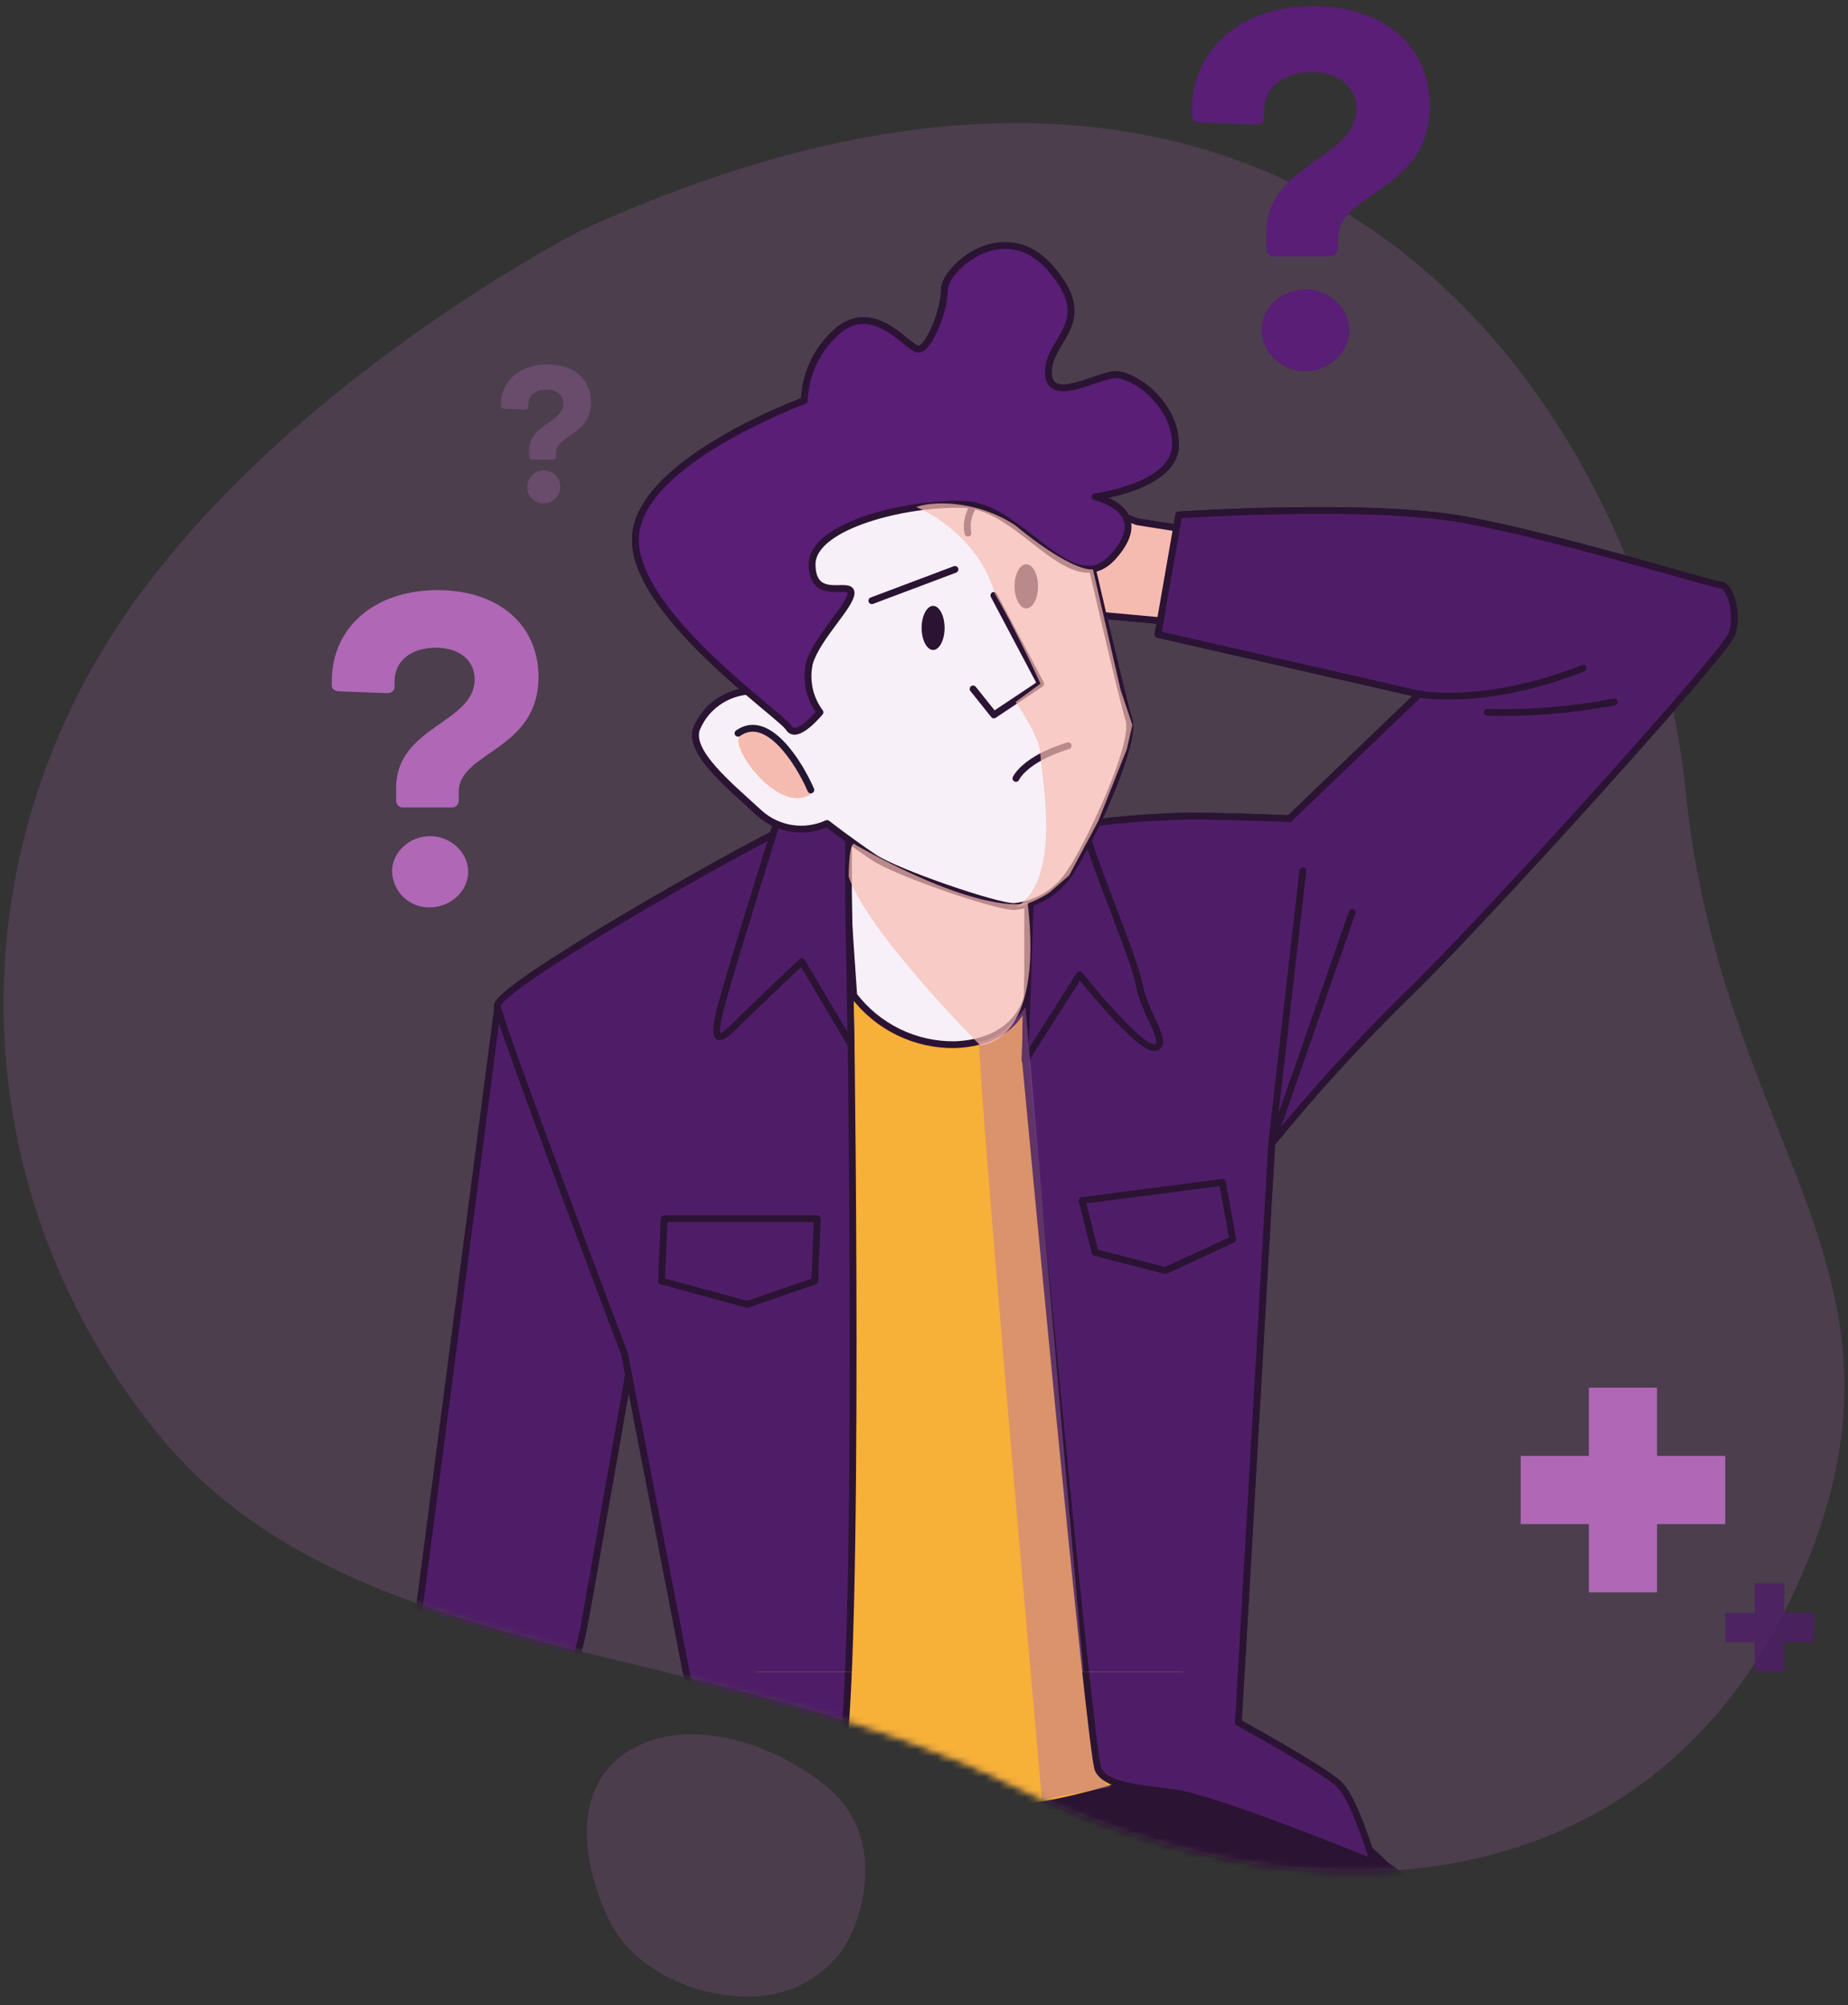 <svg width="271" height="294" viewBox="0 0 271 294" fill="none" xmlns="http://www.w3.org/2000/svg">
<rect x="0" y="0" width="271" height="294" fill="#333333" stroke="none"/>
<g opacity="0.2">
<path d="M85.135 33.818C85.135 33.818 39.215 57.211 16.313 93.258C-6.589 129.305 -4.777 175.679 23.052 210.101C50.881 244.524 104.073 240.003 148.61 261.808C193.148 283.613 242.285 279.123 263.345 232.925C284.404 186.727 252.648 169.461 247.194 115.997C241.74 62.532 193.542 -15.755 85.135 33.818Z" fill="#AF67B6"/>
</g>
<mask id="mask0_1467_7651" style="mask-type:alpha" maskUnits="userSpaceOnUse" x="0" y="18" width="271" height="257">
<path d="M85.135 33.818C85.135 33.818 39.215 57.211 16.313 93.258C-6.589 129.305 -4.777 175.679 23.052 210.101C50.881 244.524 104.073 240.003 148.61 261.808C193.148 283.613 242.285 279.123 263.345 232.925C284.404 186.727 252.648 169.461 247.194 115.997C241.74 62.532 193.542 -15.755 85.135 33.818Z" fill="#AF67B6"/>
<path opacity="0.7" d="M85.135 33.818C85.135 33.818 39.215 57.211 16.313 93.258C-6.589 129.305 -4.777 175.679 23.052 210.101C50.881 244.524 104.073 240.003 148.61 261.808C193.148 283.613 242.285 279.123 263.345 232.925C284.404 186.727 252.648 169.461 247.194 115.997C241.74 62.532 193.542 -15.755 85.135 33.818Z" fill="white"/>
</mask>
<g mask="url(#mask0_1467_7651)">
<path d="M73.014 147.466L60.446 243.804L51.701 295.966L71.111 300.549L85.583 238.851L92.44 200.016L73.014 147.466Z" fill="#4F1D68" stroke="#2B1333" stroke-linecap="round" stroke-linejoin="round"/>
<path d="M174.441 77.715L166.775 76.502L151.072 70.554L150.5 89.205L174.845 91.446L174.441 77.715Z" fill="white" stroke="#2B1333" stroke-linecap="round" stroke-linejoin="round"/>
<path d="M215.046 287.98C215.046 281.123 203.252 273.508 203.252 273.508C185.477 255.43 153.398 257.822 141.554 259.439C129.76 257.755 97.647 255.43 79.872 273.508C79.872 273.508 68.079 281.123 68.079 287.98C68.079 294.838 82.939 418.588 82.939 418.588C82.939 418.588 82.551 425.057 93.216 425.816C103.881 426.574 108.38 420.492 108.38 420.492L112.575 315.78C112.575 315.78 129.709 303.582 132.793 303.211C133.905 303.059 135.354 302.824 136.971 302.621V302.824C139.988 302.194 143.102 302.194 146.12 302.824V302.621C147.804 302.824 149.169 303.059 150.298 303.211C153.347 303.582 170.516 315.78 170.516 315.78L174.711 420.492C174.711 420.492 179.277 426.574 189.874 425.816C200.472 425.057 200.152 418.588 200.152 418.588C200.152 418.588 215.046 294.838 215.046 287.98Z" fill="#2B1333" stroke="#2B1333" stroke-linecap="round" stroke-linejoin="round"/>
<path d="M126.709 265.893C126.709 265.893 138.89 279.978 141.182 291.788" stroke="#707070" stroke-linecap="round" stroke-linejoin="round"/>
<path d="M153.364 266.701C153.364 266.701 146.506 274.317 145.748 280.028" stroke="#707070" stroke-linecap="round" stroke-linejoin="round"/>
<path d="M136.229 118.538C136.229 118.538 125.194 117.005 121.386 120.813C117.578 124.62 104.622 138.655 104.622 138.655L111.479 259.743C111.479 259.743 127.098 265.842 140.425 265.842C153.751 265.842 168.982 260.889 172.436 258.227C175.89 255.565 172.824 125.715 172.824 125.715C172.824 125.715 144.536 117.392 136.229 118.538Z" fill="#F7B038" stroke="#2B1333" stroke-linecap="round" stroke-linejoin="round"/>
<g style="mix-blend-mode:multiply" opacity="0.4">
<path d="M143.581 152.706C146.388 152.531 149.283 149.271 150.379 147.663C153.084 179.093 158.712 244.057 159.589 252.478C160.382 260.092 162.072 261.945 163.036 261.959L163.316 261.907C163.232 261.942 163.139 261.961 163.036 261.959L152.791 263.88C149.721 229.38 143.581 158.846 143.581 152.706Z" fill="#AF67B6"/>
</g>
<path d="M156.413 121.2C162.21 120.32 168.057 119.808 173.919 119.667C181.534 119.667 189.082 120.054 189.082 120.054L208.121 101.774L169.808 93.013L172.857 75.508C172.857 75.508 201.028 73.604 215.113 76.266C229.198 78.928 251.286 85.785 252.431 85.785C253.577 85.785 255.093 89.98 253.948 93.013C252.802 96.046 216.983 135.673 206.284 145.95C199.286 152.809 192.677 160.054 186.488 167.651L181.602 252.566C181.602 252.566 194.17 259.423 196.462 261.697C198.753 263.972 201.415 273.12 201.415 273.12C201.415 273.12 178.181 263.601 172.082 262.843C165.983 262.085 162.192 261.697 161.047 259.473C159.901 257.249 150.382 155.52 150.382 155.52L150.769 123.154C150.769 123.154 150.702 121.2 156.413 121.2Z" fill="#4F1D68" stroke="#2B1333" stroke-linecap="round" stroke-linejoin="round"/>
<path d="M179.259 173.362L158.688 176.024L160.592 183.639L170.886 186.301L180.776 181.736L179.259 173.362Z" stroke="#2B1333" stroke-linecap="round" stroke-linejoin="round"/>
<path d="M191.053 127.67L186.488 167.65L198.298 133.769" stroke="#2B1333" stroke-linecap="round" stroke-linejoin="round"/>
<path d="M208.188 101.774C208.188 101.774 217.707 103.678 232.18 97.966" stroke="#2B1333" stroke-linecap="round" stroke-linejoin="round"/>
<path d="M218.095 104.436C224.348 104.61 230.602 104.102 236.746 102.92" stroke="#2B1333" stroke-linecap="round" stroke-linejoin="round"/>
<path d="M123.29 118.151L125.193 145.95C126.929 148.233 129.176 150.076 131.754 151.331C134.333 152.587 137.169 153.219 140.037 153.178C149.556 152.807 150.702 145.95 150.702 145.95V123.104L123.29 118.151Z" fill="white" stroke="#2B1333" stroke-linecap="round" stroke-linejoin="round"/>
<path d="M151.073 132.623L150.315 155.503L158.318 142.934C158.318 142.934 167.079 153.97 169.353 153.599C171.628 153.228 167.837 148.646 167.079 144.467C166.321 140.289 159.834 125.412 159.076 121.234C158.318 117.055 151.073 116.28 150.652 118.184C150.44 119.828 150.44 121.493 150.652 123.138L151.073 132.623Z" fill="#7D7D7D" stroke="#2B1333" stroke-linecap="round" stroke-linejoin="round"/>
<path d="M124.806 153.178C124.806 153.178 126.322 259.794 122.514 261.007C118.707 262.22 103.476 262.54 93.872 267.106C84.269 271.672 79.787 273.575 79.787 273.575C79.787 273.575 84.353 262.54 89.694 257.586C93.244 254.396 97.211 251.704 101.488 249.583L91.598 198.567C91.598 198.567 73.317 150.196 72.93 147.534C72.542 144.872 107.587 125.075 114.815 121.638C122.042 118.201 123.963 121.267 123.963 121.267L124.806 153.178Z" fill="#4F1D68" stroke="#2B1333" stroke-linecap="round" stroke-linejoin="round"/>
<path d="M115.287 116.247C115.287 116.247 106.155 145.192 105.38 149C104.605 152.807 105.38 152.807 108.059 150.128C110.738 147.45 117.578 140.997 117.578 140.997L124.806 153.178L124.419 130.719V117.763C124.419 117.763 124.048 112.439 115.287 116.247Z" fill="#7D7D7D" stroke="#2B1333" stroke-linecap="round" stroke-linejoin="round"/>
<path d="M97.394 178.703H119.853L119.482 187.835L109.575 191.255L97.007 187.835L97.394 178.703Z" stroke="#2B1333" stroke-linecap="round" stroke-linejoin="round"/>
<path d="M159.076 78.557C159.076 78.557 164.4 101.774 165.545 105.514C166.691 109.255 159.463 124.182 157.121 127.602C156.23 129.086 155.004 130.34 153.541 131.264C152.078 132.189 150.419 132.758 148.697 132.926C146.035 132.926 131.563 127.99 128.126 125.698C124.688 123.407 121.285 120.745 121.285 120.745C119.665 121.484 117.865 121.734 116.106 121.464C114.346 121.195 112.703 120.418 111.378 119.229C106.813 115.034 100.713 110.08 102.23 106.66C102.968 104.982 104.205 103.571 105.772 102.619C107.339 101.666 109.161 101.219 110.991 101.336C115.186 101.336 113.67 100.948 113.67 100.948C113.67 100.948 106.054 89.913 106.054 81.152C106.054 72.391 122.414 65.988 131.933 65.988C138.515 66.263 144.981 67.813 150.972 70.554L159.076 78.557Z" fill="white" stroke="#2B1333" stroke-linecap="round" stroke-linejoin="round"/>
<path d="M145.749 87.301L152.606 100.258L145.749 104.823L142.699 101.016" stroke="#2B1333" stroke-linecap="round" stroke-linejoin="round"/>
<path d="M158.317 99.112C158.317 99.112 158.688 102.161 154.122 107.115" stroke="#2B1333" stroke-linecap="round" stroke-linejoin="round"/>
<path d="M138.52 92.069C138.52 93.855 137.745 95.304 136.835 95.304C135.926 95.304 135.151 93.855 135.151 92.069C135.151 90.284 135.926 88.835 136.835 88.835C137.745 88.835 138.52 90.284 138.52 92.069Z" fill="#2B1333"/>
<path d="M150.5 89.205C151.449 89.205 152.218 87.757 152.218 85.971C152.218 84.184 151.449 82.736 150.5 82.736C149.55 82.736 148.781 84.184 148.781 85.971C148.781 87.757 149.55 89.205 150.5 89.205Z" fill="#2B1333"/>
<path d="M117.949 58.744C117.949 58.744 93.99 67.505 93.198 78.557C92.407 89.61 114.528 104.824 115.674 106.727C116.82 108.631 120.24 104.436 120.24 104.436C119.478 103.413 118.947 102.237 118.682 100.99C118.418 99.742 118.426 98.452 118.707 97.208C119.852 93.4 124.806 88.784 124.806 86.931C124.806 85.077 119.094 88.447 119.094 82.736C119.094 77.024 133.179 73.604 141.553 73.975C149.926 74.345 157.171 88.447 163.27 81.59C169.369 74.733 160.591 72.846 160.591 72.846C160.591 72.846 172.385 71.312 172.385 65.23C172.385 59.148 166.286 54.936 163.624 54.936C160.962 54.936 153.734 59.519 153.734 54.565C153.734 49.612 160.962 47.321 154.105 39.402C147.248 31.483 138.503 39.402 138.503 42.452C138.503 45.501 136.212 51.196 134.696 51.196C133.179 51.196 128.597 44.355 123.273 48.163C121.672 49.436 120.367 51.041 119.447 52.868C118.528 54.695 118.017 56.7 117.949 58.744Z" fill="#2B1333" stroke="#2B1333" stroke-linecap="round" stroke-linejoin="round"/>
<path d="M127.855 88.076L140.037 83.494" stroke="#2B1333" stroke-linecap="round" stroke-linejoin="round"/>
<path d="M141.941 78.17C141.708 76.975 141.899 75.736 142.48 74.665" stroke="#2B1333" stroke-linecap="round" stroke-linejoin="round"/>
<path d="M142.48 74.632C143.339 72.947 145.277 70.773 149.556 69.004" stroke="white" stroke-linecap="round" stroke-linejoin="round"/>
</g>
<path d="M58.09 117.306V115.542C58.09 106.452 69.605 106.07 69.605 99.604C69.605 96.792 67.32 94.968 63.927 94.968C60.2 94.968 57.866 96.992 57.866 99.864V100.585C57.866 101.301 57.478 101.628 56.757 101.628L49.77 101.367C49.115 101.367 48.661 101.04 48.661 100.585V99.864C48.661 91.986 54.927 86.531 64.139 86.531C73.15 86.531 78.968 91.628 78.968 99.258C78.968 110.1 67.272 110.167 67.272 116.112V117.288C67.289 117.438 67.273 117.589 67.223 117.732C67.174 117.874 67.093 118.004 66.986 118.111C66.879 118.217 66.75 118.298 66.607 118.348C66.465 118.398 66.313 118.414 66.163 118.397H59.2C59.051 118.414 58.901 118.397 58.76 118.349C58.619 118.3 58.491 118.221 58.385 118.116C58.278 118.012 58.197 117.885 58.146 117.744C58.095 117.604 58.076 117.454 58.09 117.306ZM57.484 127.821C57.484 124.948 60.03 122.597 63.096 122.597C66.036 122.597 68.654 124.948 68.654 127.821C68.654 130.693 66.036 133.045 63.036 133.045C61.611 133.081 60.229 132.551 59.193 131.573C58.156 130.594 57.549 129.245 57.503 127.821H57.484Z" fill="#AF67B6"/>
<path opacity="0.3" d="M77.581 66.909V66.139C77.581 62.164 82.617 61.988 82.617 59.158C82.617 57.946 81.617 57.127 80.126 57.127C78.496 57.127 77.466 58.012 77.466 59.273V59.588C77.466 59.903 77.296 60.042 76.981 60.042L73.951 59.927C73.666 59.927 73.466 59.788 73.466 59.588V59.273C73.466 55.812 76.211 53.437 80.241 53.437C84.271 53.437 86.671 55.667 86.671 59.012C86.671 63.764 81.55 63.794 81.55 66.394V66.909C81.558 66.974 81.551 67.041 81.529 67.103C81.508 67.166 81.472 67.222 81.426 67.269C81.379 67.316 81.322 67.351 81.26 67.373C81.198 67.394 81.131 67.401 81.066 67.394H78.035C77.972 67.397 77.909 67.386 77.851 67.362C77.792 67.339 77.739 67.302 77.696 67.256C77.653 67.21 77.62 67.155 77.6 67.095C77.58 67.035 77.574 66.972 77.581 66.909ZM77.326 71.515C77.3 71.031 77.419 70.549 77.668 70.134C77.918 69.718 78.287 69.386 78.727 69.182C79.166 68.978 79.658 68.911 80.136 68.989C80.615 69.067 81.059 69.286 81.412 69.62C81.764 69.953 82.009 70.384 82.114 70.857C82.218 71.331 82.179 71.825 82 72.276C81.821 72.726 81.511 73.113 81.11 73.386C80.709 73.659 80.235 73.805 79.75 73.806C79.124 73.827 78.516 73.599 78.058 73.172C77.6 72.744 77.33 72.153 77.308 71.527L77.326 71.515Z" fill="#AF67B6"/>
<path d="M185.683 36.307V34.277C185.683 23.823 198.919 23.368 198.919 15.926C198.919 12.696 196.289 10.587 192.374 10.587C188.089 10.587 185.38 12.92 185.38 16.229V17.059C185.38 17.883 184.932 18.271 184.102 18.271L176.06 17.968C175.308 17.968 174.781 17.593 174.781 17.071V16.241C174.781 7.151 181.999 0.902 192.604 0.902C202.98 0.902 209.67 6.769 209.67 15.562C209.67 28.047 196.21 28.125 196.21 34.955V36.307C196.231 36.48 196.212 36.655 196.155 36.819C196.097 36.984 196.004 37.133 195.881 37.256C195.758 37.379 195.608 37.473 195.444 37.53C195.279 37.587 195.104 37.606 194.931 37.586H186.962C186.789 37.606 186.614 37.587 186.45 37.53C186.285 37.473 186.136 37.379 186.013 37.256C185.89 37.133 185.796 36.984 185.739 36.819C185.682 36.655 185.663 36.48 185.683 36.307ZM185.005 48.428C185.005 45.119 187.938 42.41 191.471 42.41C194.859 42.41 197.865 45.119 197.865 48.428C197.865 51.736 194.834 54.445 191.398 54.445C187.962 54.445 185.005 51.724 185.005 48.415V48.428Z" fill="#591E75"/>
<g clip-path="url(#clip0_1467_7651)">
<path d="M73.014 147.466L60.446 243.805L51.701 295.967L71.111 300.549L85.583 238.851L92.44 200.016L73.014 147.466Z" fill="#4F1D68" stroke="#2B1333" stroke-linecap="round" stroke-linejoin="round"/>
<path d="M174.44 77.715L166.774 76.502L151.072 70.554L150.499 89.205L174.845 91.446L174.44 77.715Z" fill="#F6BBB0" stroke="#2B1333" stroke-linecap="round" stroke-linejoin="round"/>
<path d="M136.229 118.538C136.229 118.538 125.193 117.005 121.386 120.813C117.578 124.62 104.622 138.655 104.622 138.655L111.479 259.743C111.479 259.743 127.097 265.842 140.424 265.842C153.751 265.842 168.982 260.889 172.436 258.227C175.89 255.565 172.823 125.715 172.823 125.715C172.823 125.715 144.535 117.392 136.229 118.538Z" fill="#F7B038" stroke="#2B1333" stroke-linecap="round" stroke-linejoin="round"/>
<path d="M156.413 121.2C162.21 120.32 168.057 119.808 173.919 119.667C181.534 119.667 189.082 120.054 189.082 120.054L208.121 101.774L169.808 93.013L172.857 75.508C172.857 75.508 201.028 73.604 215.113 76.266C229.198 78.928 251.286 85.785 252.431 85.785C253.577 85.785 255.093 89.98 253.948 93.013C252.802 96.046 216.983 135.673 206.284 145.95C199.286 152.809 192.677 160.054 186.488 167.651L181.602 252.566C181.602 252.566 194.17 259.423 196.462 261.697C198.753 263.972 201.415 273.12 201.415 273.12C201.415 273.12 178.181 263.601 172.082 262.843C165.983 262.085 162.192 261.697 161.047 259.473C159.901 257.249 150.382 155.52 150.382 155.52L150.769 123.154C150.769 123.154 150.702 121.2 156.413 121.2Z" fill="#4F1D68" stroke="#2B1333" stroke-linecap="round" stroke-linejoin="round"/>
<path d="M179.259 173.362L158.687 176.024L160.591 183.639L170.885 186.301L180.775 181.736L179.259 173.362Z" stroke="#2B1333" stroke-linecap="round" stroke-linejoin="round"/>
<path d="M191.053 127.67L186.487 167.65L198.298 133.769" stroke="#2B1333" stroke-linecap="round" stroke-linejoin="round"/>
<path d="M208.188 101.774C208.188 101.774 217.707 103.678 232.18 97.966" stroke="#2B1333" stroke-linecap="round" stroke-linejoin="round"/>
<path d="M218.094 104.436C224.348 104.61 230.602 104.102 236.745 102.92" stroke="#2B1333" stroke-linecap="round" stroke-linejoin="round"/>
<path d="M123.29 118.151L125.193 145.95C126.929 148.233 129.176 150.076 131.754 151.331C134.333 152.587 137.169 153.219 140.037 153.178C149.556 152.807 150.702 145.95 150.702 145.95V123.104L123.29 118.151Z" fill="#F7F0F8" stroke="#2B1333" stroke-linecap="round" stroke-linejoin="round"/>
<path d="M151.072 132.623L150.314 155.503L158.317 142.934C158.317 142.934 167.078 153.97 169.353 153.599C171.627 153.228 167.836 148.646 167.078 144.467C166.32 140.289 159.833 125.412 159.075 121.234C158.317 117.055 151.072 116.28 150.651 118.184C150.44 119.828 150.44 121.493 150.651 123.138L151.072 132.623Z" fill="#4F1D68" stroke="#2B1333" stroke-linecap="round" stroke-linejoin="round"/>
<path d="M124.806 153.178C124.806 153.178 126.322 259.793 122.514 261.006C118.707 262.22 103.476 262.54 93.872 267.106C84.269 271.671 79.787 273.575 79.787 273.575C79.787 273.575 84.353 262.54 89.694 257.586C93.244 254.396 97.211 251.703 101.488 249.583L91.598 198.567C91.598 198.567 73.317 150.196 72.93 147.534C72.542 144.872 107.587 125.075 114.815 121.638C122.042 118.201 123.963 121.267 123.963 121.267L124.806 153.178Z" fill="#4F1D68" stroke="#2B1333" stroke-linecap="round" stroke-linejoin="round"/>
<path d="M115.287 116.247C115.287 116.247 106.155 145.192 105.38 149C104.605 152.807 105.38 152.807 108.059 150.128C110.738 147.45 117.578 140.997 117.578 140.997L124.806 153.178L124.419 130.719V117.763C124.419 117.763 124.048 112.439 115.287 116.247Z" fill="#4F1D68" stroke="#2B1333" stroke-linecap="round" stroke-linejoin="round"/>
<path d="M97.394 178.703H119.853L119.482 187.835L109.575 191.255L97.006 187.835L97.394 178.703Z" stroke="#2B1333" stroke-linecap="round" stroke-linejoin="round"/>
<path d="M159.075 78.557C159.075 78.557 164.399 101.774 165.545 105.514C166.691 109.255 159.463 124.182 157.121 127.602C156.23 129.086 155.004 130.34 153.541 131.264C152.078 132.189 150.419 132.758 148.697 132.926C146.035 132.926 131.562 127.99 128.125 125.698C124.688 123.407 121.285 120.745 121.285 120.745C119.665 121.484 117.865 121.734 116.105 121.464C114.346 121.195 112.703 120.418 111.378 119.229C106.812 115.034 100.713 110.08 102.23 106.66C102.968 104.982 104.205 103.571 105.772 102.619C107.339 101.666 109.161 101.219 110.991 101.336C115.186 101.336 113.669 100.948 113.669 100.948C113.669 100.948 106.054 89.913 106.054 81.152C106.054 72.391 122.414 65.988 131.933 65.988C138.515 66.263 144.981 67.813 150.971 70.554L159.075 78.557Z" fill="#F7F0F8" stroke="#2B1333" stroke-linecap="round" stroke-linejoin="round"/>
<path d="M145.748 87.301L152.606 100.258L145.748 104.823L142.699 101.016" stroke="#2B1333" stroke-linecap="round" stroke-linejoin="round"/>
<path d="M148.984 114.136C148.984 114.136 150.202 111.316 156.644 109.344" stroke="#2B1333" stroke-linecap="round" stroke-linejoin="round"/>
<path d="M138.52 92.069C138.52 93.855 137.745 95.304 136.835 95.304C135.926 95.304 135.151 93.855 135.151 92.069C135.151 90.284 135.926 88.835 136.835 88.835C137.745 88.835 138.52 90.284 138.52 92.069Z" fill="#2B1333"/>
<path d="M150.499 89.205C151.448 89.205 152.218 87.757 152.218 85.971C152.218 84.184 151.448 82.736 150.499 82.736C149.55 82.736 148.781 84.184 148.781 85.971C148.781 87.757 149.55 89.205 150.499 89.205Z" fill="#2B1333"/>
<path d="M117.949 58.744C117.949 58.744 93.99 67.505 93.198 78.557C92.407 89.61 114.528 104.824 115.674 106.727C116.82 108.631 120.24 104.436 120.24 104.436C119.478 103.413 118.947 102.237 118.682 100.99C118.418 99.742 118.426 98.452 118.707 97.208C119.852 93.4 124.806 88.784 124.806 86.931C124.806 85.077 119.094 88.447 119.094 82.736C119.094 77.024 133.179 73.604 141.553 73.975C149.926 74.345 157.171 88.447 163.27 81.59C169.369 74.733 160.591 72.846 160.591 72.846C160.591 72.846 172.385 71.312 172.385 65.23C172.385 59.148 166.286 54.936 163.624 54.936C160.962 54.936 153.734 59.519 153.734 54.565C153.734 49.612 160.962 47.321 154.105 39.402C147.248 31.483 138.503 39.402 138.503 42.452C138.503 45.501 136.212 51.196 134.696 51.196C133.179 51.196 128.597 44.355 123.273 48.163C121.672 49.436 120.367 51.041 119.447 52.868C118.528 54.695 118.017 56.7 117.949 58.744Z" fill="#591E75" stroke="#2B1333" stroke-linecap="round" stroke-linejoin="round"/>
<path d="M127.855 88.076L140.037 83.494" stroke="#2B1333" stroke-linecap="round" stroke-linejoin="round"/>
<path d="M141.941 78.17C141.708 76.975 141.899 75.736 142.48 74.665" stroke="#2B1333" stroke-linecap="round" stroke-linejoin="round"/>
<g style="mix-blend-mode:multiply" opacity="0.4">
<path d="M143.582 152.706C146.388 152.531 149.283 149.271 150.379 147.663C153.084 179.093 158.712 244.057 159.589 252.478C160.382 260.092 162.072 261.945 163.037 261.959L163.317 261.907C163.233 261.942 163.139 261.961 163.037 261.959L152.791 263.88C149.721 229.38 143.582 158.846 143.582 152.706Z" fill="#AF67B6"/>
</g>
<path d="M108.343 108.235C107.487 110.122 114.263 119.499 118.998 116.394C119.081 114.05 114.295 109.008 112.221 107.017C111.025 106.825 108.574 106.799 108.343 108.235Z" fill="#F6BBB0"/>
<path d="M118.906 115.826C117.146 111.774 112.547 104.44 108.225 107.514" stroke="#231632" stroke-linecap="round"/>
<g style="mix-blend-mode:multiply" opacity="0.7">
<path d="M143.742 153.274C143.742 153.274 127.292 136.781 124.455 128.564C124.455 126.569 124.667 122.844 125.518 123.91C140.699 132.46 148.633 133.104 150.702 132.357C153.15 153.274 143.742 153.274 143.742 153.274Z" fill="#F6BBB0"/>
</g>
<g style="mix-blend-mode:multiply" opacity="0.7">
<path d="M145.86 87.001C143.865 79.787 137.354 75.554 134.349 74.339C137.65 73.201 144.16 73.79 148.93 77.068C155.743 82.688 159.328 83.677 160.268 83.47L164.328 101.127L166.053 106.303L165.241 109.854L161.077 120.353L156.794 128.35L153.91 130.841C153.196 131.351 151.201 132.506 148.93 133.046C156.028 129.017 152.575 113.093 152.575 110.599C152.575 108.604 150.145 104.652 148.93 102.925L152.575 100.239C151.424 97.681 148.469 91.452 145.86 87.001Z" fill="#F6BBB0"/>
</g>
</g>
<path opacity="0.2" fill-rule="evenodd" clip-rule="evenodd" d="M108.861 292.73C100.495 292.381 92.378 288.184 89.101 281.083C85.057 272.321 84.116 261.661 92.235 256.707C100.574 251.62 112.565 255.148 120.902 261.681C127.739 267.038 128.005 275.52 125.263 282.589C122.829 288.866 116.581 293.051 108.861 292.73Z" fill="#AF67B6"/>
<path d="M253.002 213.471H242.997V203.471H232.999V213.471H223.002V223.47H233.002V233.471H243V223.467H253L253.002 213.471Z" fill="#AF67B6"/>
<path opacity="0.8" d="M266.002 236.46H261.666V232.127H257.334V236.46H253.002V240.793H257.336V245.127H261.668V240.792H266.001L266.002 236.46Z" fill="#4F1D68"/>
<defs>
<clipPath id="clip0_1467_7651">
<rect width="170.043" height="209.442" fill="white" transform="translate(86.671 35.685)"/>
</clipPath>
</defs>
</svg>
